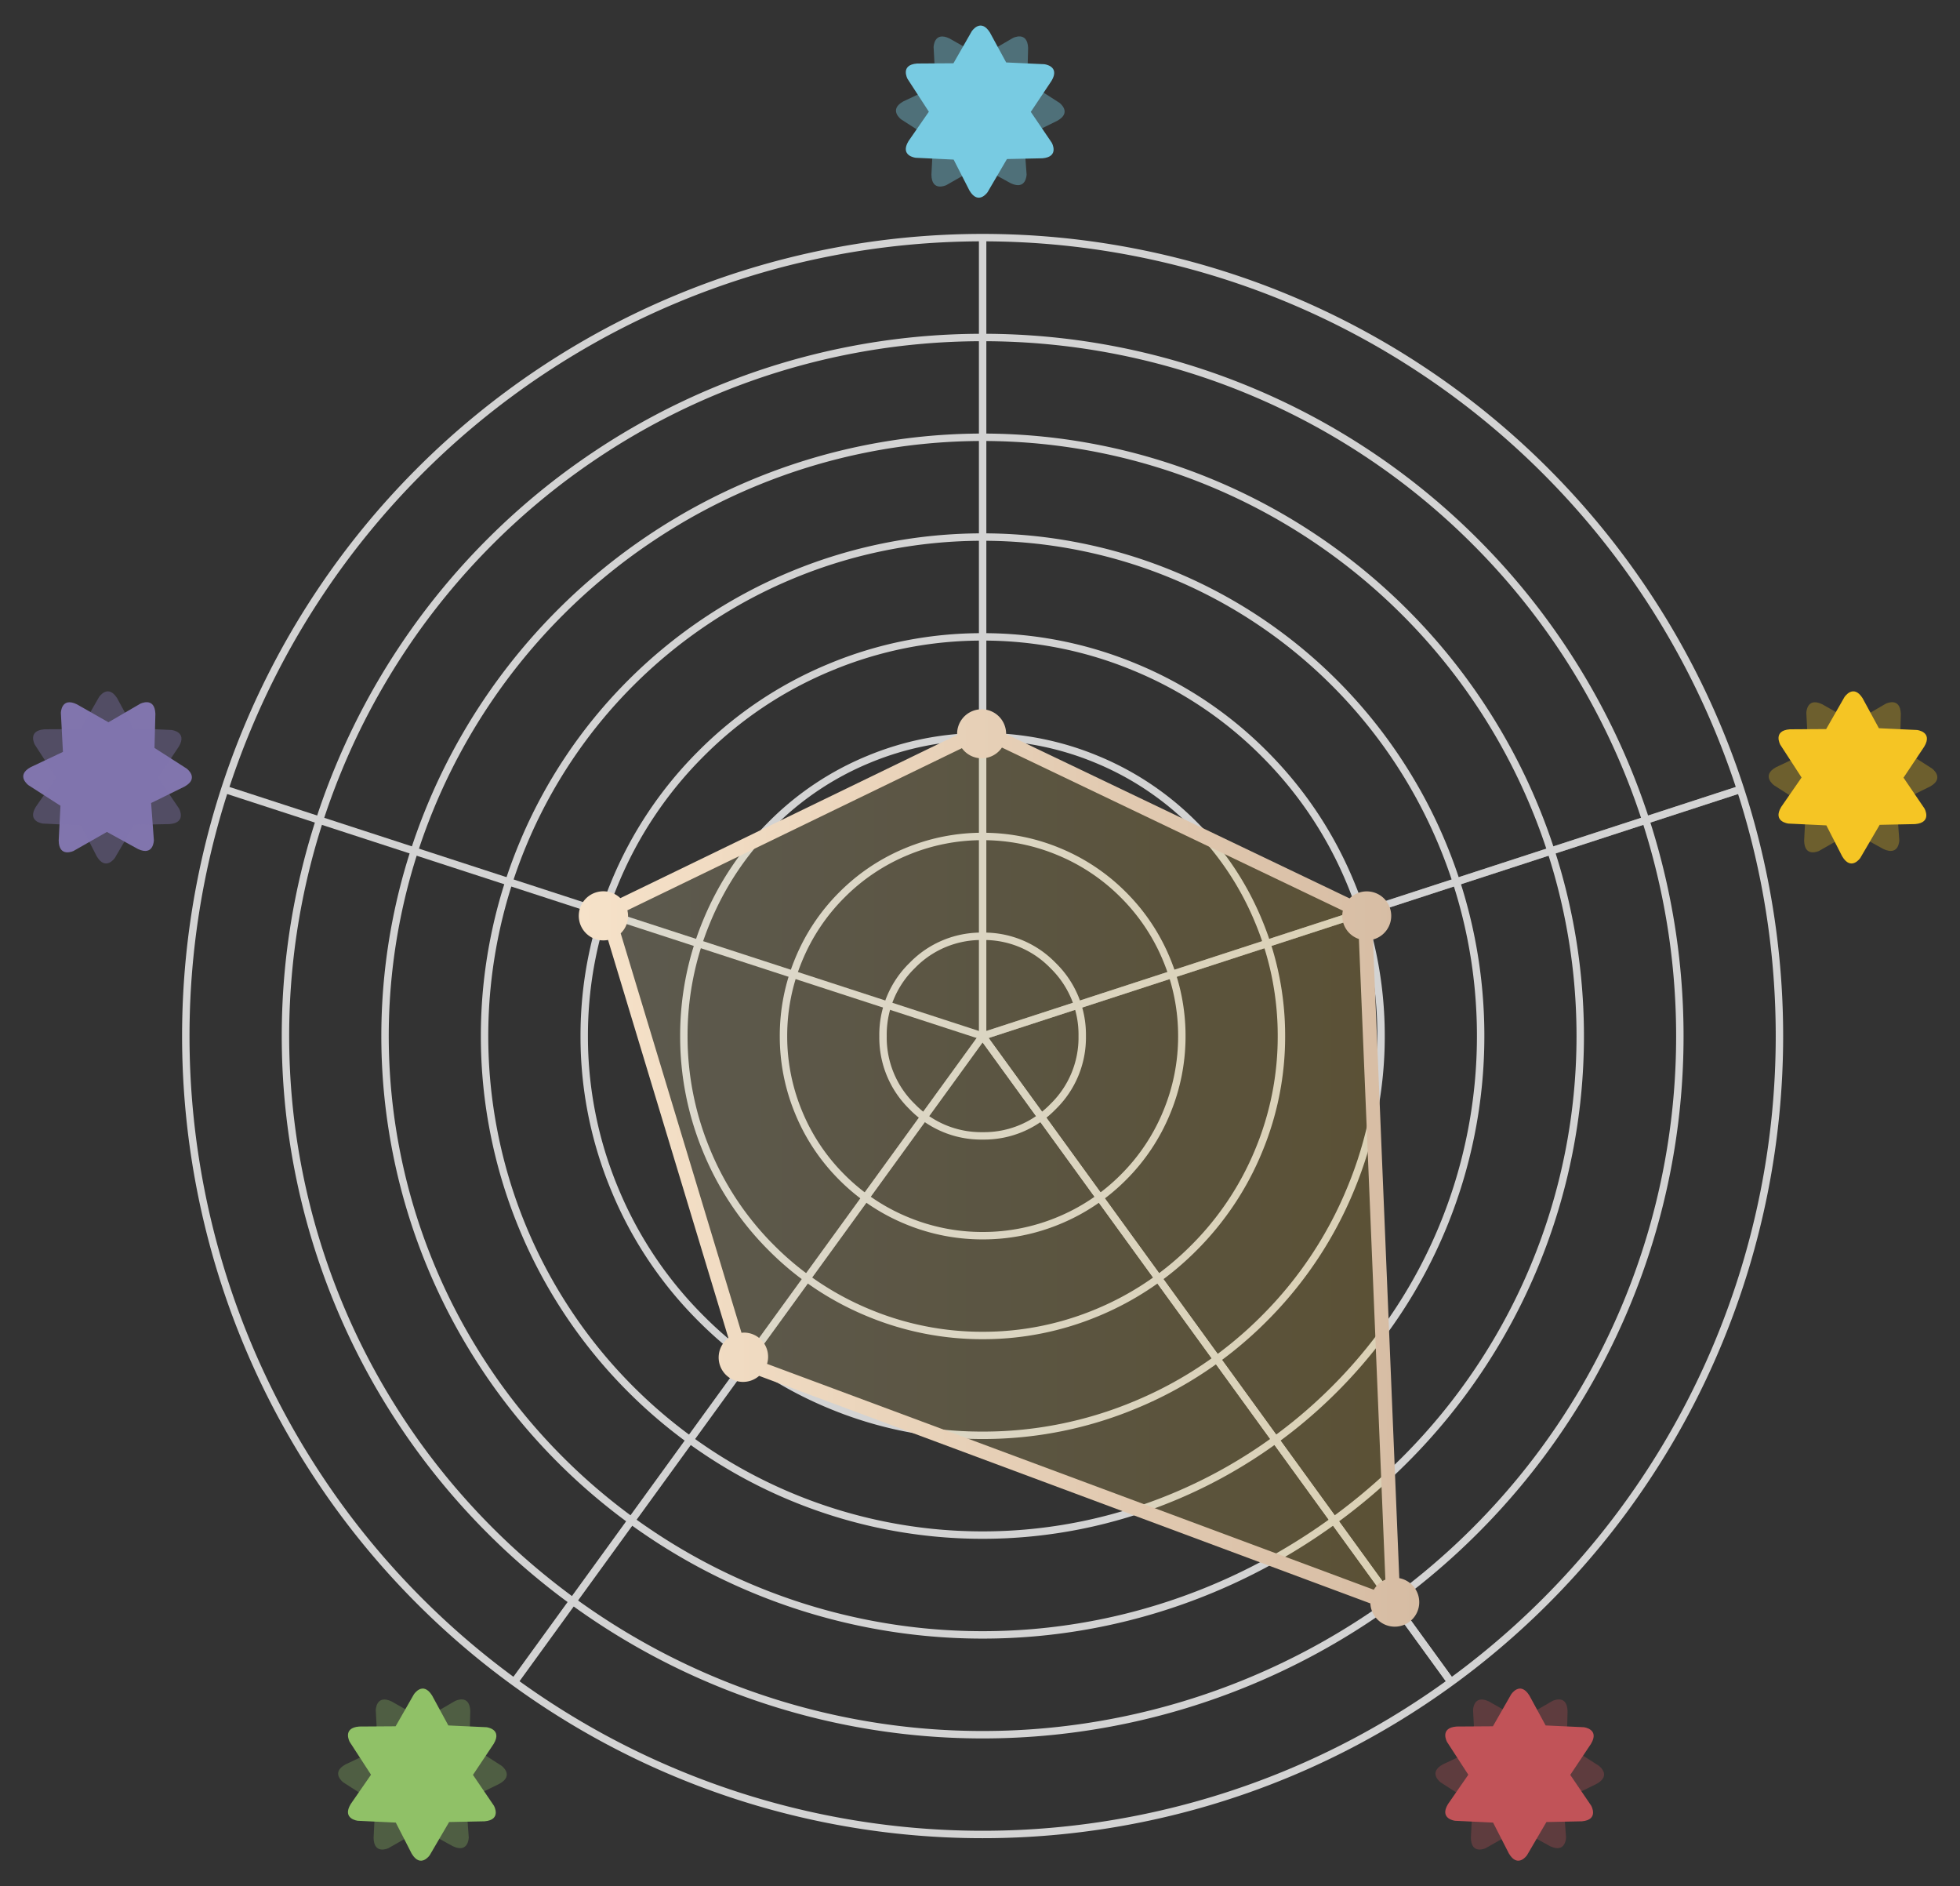 <svg xmlns="http://www.w3.org/2000/svg" xmlns:xlink="http://www.w3.org/1999/xlink" width="264" height="253.999" viewBox="0 0 264 253.999"><rect x="0" y="0" width="264" height="253.999" fill="#333333" stroke="none"/><defs><linearGradient id="a" y1="0.5" x2="1" y2="0.5" gradientUnits="objectBoundingBox"><stop offset="0.028" stop-color="#fff1b8"/><stop offset="1" stop-color="#f9c73d"/></linearGradient><linearGradient id="b" y1="0.5" x2="1" y2="0.5" gradientUnits="objectBoundingBox"><stop offset="0" stop-color="#f6e2c9"/><stop offset="1" stop-color="#d6bca3"/></linearGradient></defs><g transform="translate(-17.148 -676.539)"><line y1="33.224" x2="102.073" transform="translate(149.502 782.833)" stroke="#848484" stroke-miterlimit="10" stroke-width="1"/><line x1="63.085" y2="86.981" transform="translate(86.417 816.057)" stroke="#848484" stroke-miterlimit="10" stroke-width="1"/><g transform="translate(42.176 708.542)"><path d="M-4.794,1373.975a12.959,12.959,0,0,1-3.929,9.5,12.913,12.913,0,0,1-9.486,3.937,12.915,12.915,0,0,1-9.487-3.937,12.959,12.959,0,0,1-3.929-9.5,12.961,12.961,0,0,1,3.929-9.5,12.919,12.919,0,0,1,9.487-3.936,12.917,12.917,0,0,1,9.486,3.936A12.961,12.961,0,0,1-4.794,1373.975Z" transform="translate(125.535 -1266.46)" fill="none" stroke="#d3d3d3" stroke-miterlimit="10" stroke-width="1"/><path d="M7.807,1373.158a26.65,26.65,0,0,1-2.043,10.286,26.6,26.6,0,0,1-5.816,8.72,26.566,26.566,0,0,1-8.7,5.827,26.536,26.536,0,0,1-10.268,2.047,26.537,26.537,0,0,1-10.269-2.047,26.566,26.566,0,0,1-8.7-5.827,26.6,26.6,0,0,1-5.816-8.72,26.667,26.667,0,0,1-2.043-10.286,26.67,26.67,0,0,1,2.043-10.286,26.614,26.614,0,0,1,5.816-8.72,26.569,26.569,0,0,1,8.7-5.827,26.537,26.537,0,0,1,10.269-2.047,26.536,26.536,0,0,1,10.268,2.047,26.569,26.569,0,0,1,8.7,5.827,26.614,26.614,0,0,1,5.816,8.72A26.652,26.652,0,0,1,7.807,1373.158Z" transform="translate(126.351 -1265.643)" fill="none" stroke="#d3d3d3" stroke-miterlimit="10" stroke-width="1"/><path d="M20.406,1372.341a39.991,39.991,0,0,1-3.064,15.43,39.919,39.919,0,0,1-8.724,13.08,39.862,39.862,0,0,1-13.057,8.74,39.81,39.81,0,0,1-15.4,3.068,39.811,39.811,0,0,1-15.4-3.068,39.862,39.862,0,0,1-13.057-8.74,39.919,39.919,0,0,1-8.724-13.08,39.991,39.991,0,0,1-3.064-15.43,39.988,39.988,0,0,1,3.064-15.429,39.917,39.917,0,0,1,8.724-13.08,39.855,39.855,0,0,1,13.057-8.741,39.816,39.816,0,0,1,15.4-3.068,39.815,39.815,0,0,1,15.4,3.068,39.855,39.855,0,0,1,13.057,8.741,39.917,39.917,0,0,1,8.724,13.08A39.988,39.988,0,0,1,20.406,1372.341Z" transform="translate(127.167 -1264.825)" fill="none" stroke="#d3d3d3" stroke-miterlimit="10" stroke-width="1"/><path d="M33.007,1371.523a53.325,53.325,0,0,1-4.085,20.573,53.247,53.247,0,0,1-11.633,17.44,53.152,53.152,0,0,1-17.41,11.654,53.072,53.072,0,0,1-20.535,4.092,53.073,53.073,0,0,1-20.536-4.092,53.152,53.152,0,0,1-17.41-11.654,53.261,53.261,0,0,1-11.633-17.44,53.343,53.343,0,0,1-4.085-20.573,53.342,53.342,0,0,1,4.085-20.572,53.267,53.267,0,0,1,11.633-17.44,53.134,53.134,0,0,1,17.41-11.653,53.067,53.067,0,0,1,20.536-4.092,53.066,53.066,0,0,1,20.535,4.092,53.134,53.134,0,0,1,17.41,11.653,53.252,53.252,0,0,1,11.633,17.44A53.325,53.325,0,0,1,33.007,1371.523Z" transform="translate(127.983 -1264.008)" fill="none" stroke="#d3d3d3" stroke-miterlimit="10" stroke-width="1"/><path d="M45.607,1370.706a67.125,67.125,0,0,1-1.29,13.11,67.085,67.085,0,0,1-3.817,12.605,67.032,67.032,0,0,1-6.2,11.618,66.916,66.916,0,0,1-8.342,10.183,66.881,66.881,0,0,1-10.165,8.357,66.853,66.853,0,0,1-11.6,6.21,66.8,66.8,0,0,1-12.584,3.824,66.8,66.8,0,0,1-13.086,1.291,66.806,66.806,0,0,1-13.087-1.291,66.764,66.764,0,0,1-12.583-3.824,66.827,66.827,0,0,1-11.6-6.21,66.88,66.88,0,0,1-10.165-8.357,66.972,66.972,0,0,1-8.342-10.183,67.058,67.058,0,0,1-6.2-11.618,67.085,67.085,0,0,1-3.817-12.605,67.051,67.051,0,0,1-1.289-13.11,67.035,67.035,0,0,1,1.289-13.109,67.067,67.067,0,0,1,3.817-12.605,67.014,67.014,0,0,1,6.2-11.618,66.986,66.986,0,0,1,8.342-10.183,66.917,66.917,0,0,1,10.165-8.357,66.879,66.879,0,0,1,11.6-6.21,66.833,66.833,0,0,1,12.583-3.824,66.815,66.815,0,0,1,13.087-1.292A66.813,66.813,0,0,1-8.386,1304.8,66.864,66.864,0,0,1,4.2,1308.624a66.905,66.905,0,0,1,11.6,6.21,66.918,66.918,0,0,1,10.165,8.357,66.93,66.93,0,0,1,8.342,10.183,67.014,67.014,0,0,1,6.2,11.618,67.067,67.067,0,0,1,3.817,12.605A67.108,67.108,0,0,1,45.607,1370.706Z" transform="translate(128.799 -1263.191)" fill="none" stroke="#d3d3d3" stroke-miterlimit="10" stroke-width="1"/><path d="M58.206,1369.889a80.555,80.555,0,0,1-1.547,15.731,80.467,80.467,0,0,1-4.58,15.127,80.47,80.47,0,0,1-7.439,13.941,80.344,80.344,0,0,1-10.01,12.219,80.328,80.328,0,0,1-12.2,10.028,80.251,80.251,0,0,1-13.917,7.452,80.227,80.227,0,0,1-15.1,4.589,80.2,80.2,0,0,1-15.7,1.549,80.2,80.2,0,0,1-15.7-1.549,80.227,80.227,0,0,1-15.1-4.589,80.209,80.209,0,0,1-13.916-7.452,80.336,80.336,0,0,1-12.2-10.028,80.4,80.4,0,0,1-10.01-12.219,80.469,80.469,0,0,1-7.439-13.941,80.471,80.471,0,0,1-4.58-15.127,80.555,80.555,0,0,1-1.547-15.731,80.569,80.569,0,0,1,1.547-15.731,80.459,80.459,0,0,1,4.58-15.126,80.44,80.44,0,0,1,7.439-13.941,80.378,80.378,0,0,1,10.01-12.219,80.32,80.32,0,0,1,12.2-10.028,80.195,80.195,0,0,1,13.916-7.452,80.28,80.28,0,0,1,15.1-4.589,80.22,80.22,0,0,1,15.7-1.549,80.218,80.218,0,0,1,15.7,1.549,80.28,80.28,0,0,1,15.1,4.589,80.236,80.236,0,0,1,13.917,7.452,80.312,80.312,0,0,1,12.2,10.028,80.324,80.324,0,0,1,10.01,12.219,80.441,80.441,0,0,1,7.439,13.941,80.456,80.456,0,0,1,4.58,15.126A80.569,80.569,0,0,1,58.206,1369.889Z" transform="translate(129.614 -1262.374)" fill="none" stroke="#d3d3d3" stroke-miterlimit="10" stroke-width="1"/><path d="M70.807,1369.071a94.02,94.02,0,0,1-1.8,18.354,94.044,94.044,0,0,1-5.344,17.648,93.94,93.94,0,0,1-8.678,16.264,93.743,93.743,0,0,1-11.68,14.256,93.651,93.651,0,0,1-14.231,11.7,93.576,93.576,0,0,1-16.236,8.694,93.518,93.518,0,0,1-17.617,5.354,93.494,93.494,0,0,1-18.321,1.808,93.5,93.5,0,0,1-18.322-1.808,93.518,93.518,0,0,1-17.617-5.354,93.576,93.576,0,0,1-16.236-8.694,93.65,93.65,0,0,1-14.231-11.7,93.8,93.8,0,0,1-11.68-14.256,93.941,93.941,0,0,1-8.678-16.264,94.045,94.045,0,0,1-5.344-17.648,94.02,94.02,0,0,1-1.8-18.354,94.024,94.024,0,0,1,1.8-18.353,94.041,94.041,0,0,1,5.344-17.648,93.978,93.978,0,0,1,8.678-16.265,93.812,93.812,0,0,1,11.68-14.255,93.622,93.622,0,0,1,14.231-11.7,93.583,93.583,0,0,1,16.236-8.693,93.518,93.518,0,0,1,17.617-5.354A93.478,93.478,0,0,1-23.1,1275,93.475,93.475,0,0,1-4.783,1276.8a93.518,93.518,0,0,1,17.617,5.354,93.583,93.583,0,0,1,16.236,8.693,93.623,93.623,0,0,1,14.231,11.7,93.725,93.725,0,0,1,11.68,14.256,93.943,93.943,0,0,1,8.678,16.264A94.04,94.04,0,0,1,69,1350.718,94.024,94.024,0,0,1,70.807,1369.071Z" transform="translate(130.43 -1261.556)" fill="none" stroke="#d3d3d3" stroke-miterlimit="10" stroke-width="1"/><path d="M83.406,1368.254a107.472,107.472,0,0,1-2.062,20.975,107.435,107.435,0,0,1-6.108,20.17,107.385,107.385,0,0,1-9.918,18.588,107.228,107.228,0,0,1-13.347,16.292,107.107,107.107,0,0,1-16.264,13.371,106.96,106.96,0,0,1-18.556,9.936A106.887,106.887,0,0,1-2.982,1473.7a106.88,106.88,0,0,1-20.938,2.066,106.883,106.883,0,0,1-20.939-2.066,106.908,106.908,0,0,1-20.134-6.118,106.959,106.959,0,0,1-18.556-9.936,107.106,107.106,0,0,1-16.264-13.371,107.23,107.23,0,0,1-13.347-16.292,107.385,107.385,0,0,1-9.918-18.588,107.432,107.432,0,0,1-6.108-20.17,107.468,107.468,0,0,1-2.062-20.975,107.473,107.473,0,0,1,2.062-20.975,107.433,107.433,0,0,1,6.108-20.169,107.356,107.356,0,0,1,9.918-18.588,107.222,107.222,0,0,1,13.347-16.292,107.015,107.015,0,0,1,16.264-13.371,107.033,107.033,0,0,1,18.556-9.936,106.926,106.926,0,0,1,20.134-6.118,106.884,106.884,0,0,1,20.939-2.067,106.881,106.881,0,0,1,20.938,2.067,106.9,106.9,0,0,1,20.134,6.118,107.034,107.034,0,0,1,18.556,9.936,107.016,107.016,0,0,1,16.264,13.371,107.221,107.221,0,0,1,13.347,16.292,107.357,107.357,0,0,1,9.918,18.588,107.436,107.436,0,0,1,6.108,20.169A107.476,107.476,0,0,1,83.406,1368.254Z" transform="translate(131.246 -1260.739)" fill="none" stroke="#d3d3d3" stroke-miterlimit="10" stroke-width="1"/><line y1="33.224" x2="102.073" transform="translate(107.326 74.291)" fill="none" stroke="#d3d3d3" stroke-miterlimit="10" stroke-width="1"/><line x2="63.085" y2="86.981" transform="translate(107.326 107.516)" stroke="#d3d3d3" stroke-miterlimit="10" stroke-width="1"/><line x2="63.085" y2="86.982" transform="translate(107.326 107.516)" fill="none" stroke="#d3d3d3" stroke-miterlimit="10" stroke-width="1"/><line x1="63.085" y2="86.982" transform="translate(44.241 107.516)" fill="none" stroke="#d3d3d3" stroke-miterlimit="10" stroke-width="1"/><line y1="107.515" transform="translate(107.326 0)" fill="none" stroke="#d3d3d3" stroke-miterlimit="10" stroke-width="1"/><line x1="102.073" y1="33.224" transform="translate(5.253 74.291)" fill="none" stroke="#d3d3d3" stroke-miterlimit="10" stroke-width="1"/></g><path d="M6.469,18.044,1.331,17.8S-.843,17.56.366,15.556l2.728-3.94.015-.017L.241,7.184S-.817,5.28,1.523,5.106l4.914-.032-.028.019L8.883.774s1.189-1.835,2.44.144l2.2,4.048,5.138.239s2.173.235.969,2.241l-2.738,4.093-.059.072,2.827,4.156s1.079,1.9-1.253,2.1l-4.791.1v.019l-2.6,4.444s-1.229,1.805-2.434-.212L6.454,18.059Z" transform="translate(218.944 900.478) rotate(30)" fill="#c15358" opacity="0.3"/><path d="M6.469,18.044,1.331,17.8S-.843,17.56.366,15.556l2.728-3.94.015-.017L.241,7.184S-.817,5.28,1.523,5.106l4.914-.032-.028.019L8.883.774s1.189-1.835,2.44.144l2.2,4.048,5.138.239s2.173.235.969,2.241l-2.738,4.093-.059.072,2.827,4.156s1.079,1.9-1.253,2.1l-4.791.1v.019l-2.6,4.444s-1.229,1.805-2.434-.212L6.454,18.059Z" transform="translate(71.145 900.478) rotate(30)" fill="#90c167" opacity="0.3"/><path d="M6.469,18.044,1.331,17.8S-.843,17.56.366,15.556l2.728-3.94.015-.017L.241,7.184S-.817,5.28,1.523,5.106l4.914-.032-.028.019L8.883.774s1.189-1.835,2.44.144l2.2,4.048,5.138.239s2.173.235.969,2.241l-2.738,4.093-.059.072,2.827,4.156s1.079,1.9-1.253,2.1l-4.791.1v.019l-2.6,4.444s-1.229,1.805-2.434-.212L6.454,18.059Z" transform="translate(28.731 766.194) rotate(30)" fill="#8175ad"/><path d="M6.469,18.044,1.331,17.8S-.843,17.56.366,15.556l2.728-3.94.015-.017L.241,7.184S-.817,5.28,1.523,5.106l4.914-.032-.028.019L8.883.774s1.189-1.835,2.44.144l2.2,4.048,5.138.239s2.173.235.969,2.241l-2.738,4.093-.059.072,2.827,4.156s1.079,1.9-1.253,2.1l-4.791.1v.019l-2.6,4.444s-1.229,1.805-2.434-.212L6.454,18.059Z" transform="translate(146.282 676.539) rotate(30)" fill="#78cbe2" opacity="0.4"/><path d="M6.469,18.044,1.331,17.8S-.843,17.56.366,15.556l2.728-3.94.015-.017L.241,7.184S-.817,5.28,1.523,5.106l4.914-.032-.028.019L8.883.774s1.189-1.835,2.44.144l2.2,4.048,5.138.239s2.173.235.969,2.241l-2.738,4.093-.059.072,2.827,4.156s1.079,1.9-1.253,2.1l-4.791.1v.019l-2.6,4.444s-1.229,1.805-2.434-.212L6.454,18.059Z" transform="translate(263.832 766.194) rotate(30)" fill="#f5c524" opacity="0.3"/><path d="M21.051,24.775l-5.138-.245s-2.173-.239-.965-2.243l2.728-3.94.015-.017-2.867-4.414s-1.058-1.9,1.282-2.078l4.914-.032-.028.019L23.465,7.5s1.189-1.835,2.44.144l2.2,4.048,5.138.239s2.173.235.969,2.241L31.475,18.27l-.059.072L34.243,22.5s1.079,1.9-1.253,2.1l-4.791.1v.019l-2.6,4.444s-1.229,1.805-2.434-.212L21.036,24.79Z" transform="translate(7.018 762.91)" fill="#8175ad" opacity="0.4"/><path d="M21.051,24.775l-5.138-.245s-2.173-.239-.965-2.243l2.728-3.94.015-.017-2.867-4.414s-1.058-1.9,1.282-2.078l4.914-.032-.028.019L23.465,7.5s1.189-1.835,2.44.144l2.2,4.048,5.138.239s2.173.235.969,2.241L31.475,18.27l-.059.072L34.243,22.5s1.079,1.9-1.253,2.1l-4.791.1v.019l-2.6,4.444s-1.229,1.805-2.434-.212L21.036,24.79Z" transform="translate(124.569 673.255)" fill="#78cbe2"/><path d="M21.051,24.775l-5.138-.245s-2.173-.239-.965-2.243l2.728-3.94.015-.017-2.867-4.414s-1.058-1.9,1.282-2.078l4.914-.032-.028.019L23.465,7.5s1.189-1.835,2.44.144l2.2,4.048,5.138.239s2.173.235.969,2.241L31.475,18.27l-.059.072L34.243,22.5s1.079,1.9-1.253,2.1l-4.791.1v.019l-2.6,4.444s-1.229,1.805-2.434-.212L21.036,24.79Z" transform="translate(242.119 762.91)" fill="#f5c524"/><path d="M21.051,24.775l-5.138-.245s-2.173-.239-.965-2.243l2.728-3.94.015-.017-2.867-4.414s-1.058-1.9,1.282-2.078l4.914-.032-.028.019L23.465,7.5s1.189-1.835,2.44.144l2.2,4.048,5.138.239s2.173.235.969,2.241L31.475,18.27l-.059.072L34.243,22.5s1.079,1.9-1.253,2.1l-4.791.1v.019l-2.6,4.444s-1.229,1.805-2.434-.212L21.036,24.79Z" transform="translate(197.231 897.195)" fill="#c15358"/><path d="M21.051,24.775l-5.138-.245s-2.173-.239-.965-2.243l2.728-3.94.015-.017-2.867-4.414s-1.058-1.9,1.282-2.078l4.914-.032-.028.019L23.465,7.5s1.189-1.835,2.44.144l2.2,4.048,5.138.239s2.173.235.969,2.241L31.475,18.27l-.059.072L34.243,22.5s1.079,1.9-1.253,2.1l-4.791.1v.019l-2.6,4.444s-1.229,1.805-2.434-.212L21.036,24.79Z" transform="translate(49.432 897.195)" fill="#90c167"/><g transform="translate(95.14 772.047)"><path d="M220.557,1612.023,170,1636.522l18.329,60.605,87.586,32.6-3.844-93.06Z" transform="translate(-166.228 -1609.172)" opacity="0.2" fill="url(#a)"/><path d="M276.485,1726.008l-3.553-86a3.295,3.295,0,1,0-3.141-5.537l-46.265-22.133c0-.012,0-.022,0-.033a3.3,3.3,0,1,0-6.6,0c0,.049.012.094.014.142l-45.374,21.99a3.307,3.307,0,1,0-1.659,5.628l16.211,53.6a3.287,3.287,0,1,0,4.141,5.1l82.326,30.641a3.295,3.295,0,1,0,3.9-3.4Zm-104.873-86.833a3.237,3.237,0,0,0,.9-3.1l45.059-21.835a3.288,3.288,0,0,0,5.392-.083l45.918,21.966a3.268,3.268,0,0,0,2.164,3.814l3.564,86.265a3.292,3.292,0,0,0-1.559,1.366l-81.725-30.418a3.257,3.257,0,0,0-3.158-4.21c-.1,0-.189.02-.283.028Z" transform="translate(-166 -1609)" fill="url(#b)"/></g></g></svg>